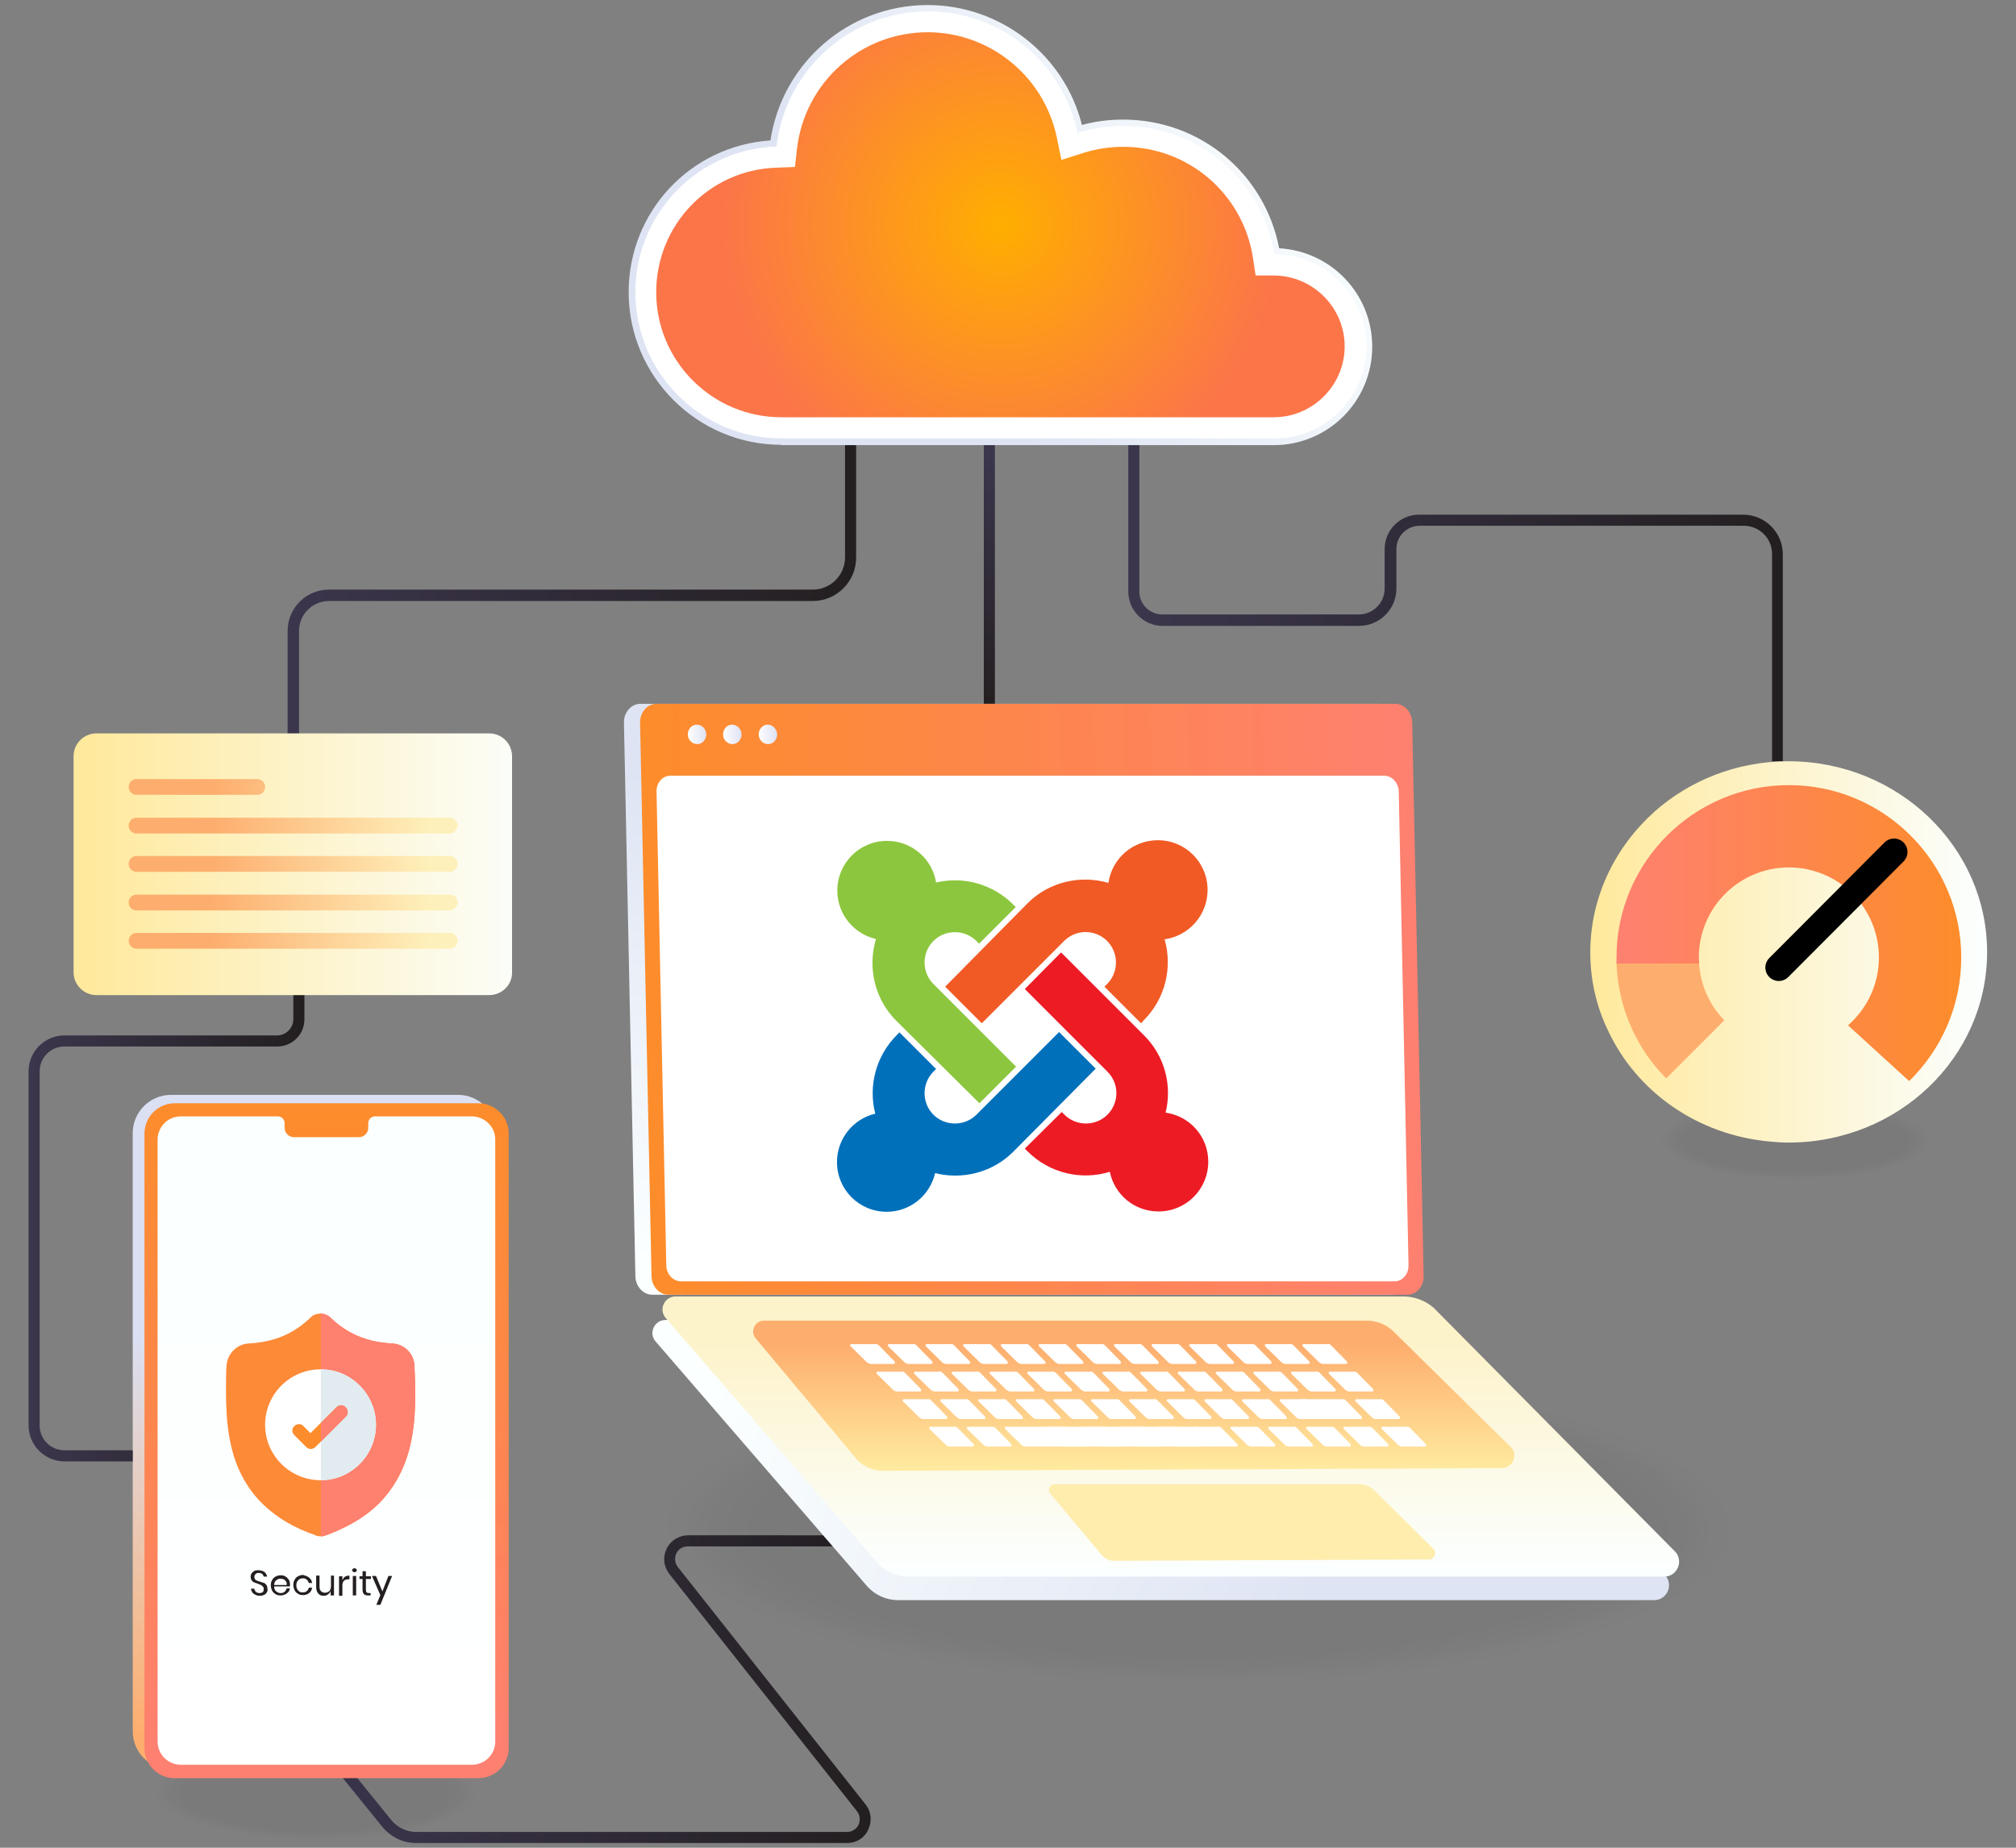 <svg xmlns="http://www.w3.org/2000/svg" xmlns:xlink="http://www.w3.org/1999/xlink" id="Layer_1" x="0px" y="0px" viewBox="0 0 600 550" style="enable-background:new 0 0 600 550;" xml:space="preserve"><rect x="0" y="0" width="600" height="550" fill="#808080" stroke="none"/><style type="text/css">	.st0{fill:url(#SVGID_1_);}	.st1{fill:url(#SVGID_00000076593883494836156040000002389195476802548671_);}	.st2{fill:url(#SVGID_00000000931956333499911200000016498832655414482567_);}	.st3{fill:url(#SVGID_00000047033533018130914670000002450903398277805736_);}	.st4{opacity:5.000000e-02;}	.st5{opacity:0;fill:#030611;}	.st6{opacity:3.703704e-02;fill:#030611;}	.st7{opacity:7.407407e-02;fill:#030611;}	.st8{opacity:0.111;fill:#030611;}	.st9{opacity:0.148;fill:#030611;}	.st10{opacity:0.185;fill:#030611;}	.st11{opacity:0.222;fill:#030611;}	.st12{opacity:0.259;fill:#030611;}	.st13{opacity:0.296;fill:#030611;}	.st14{opacity:0.333;fill:#030611;}	.st15{opacity:0.37;fill:#030611;}	.st16{opacity:0.407;fill:#030611;}	.st17{opacity:0.444;fill:#030611;}	.st18{opacity:0.481;fill:#030611;}	.st19{opacity:0.518;fill:#030611;}	.st20{opacity:0.556;fill:#030611;}	.st21{opacity:0.593;fill:#030611;}	.st22{opacity:0.63;fill:#030611;}	.st23{opacity:0.667;fill:#030611;}	.st24{opacity:0.704;fill:#030611;}	.st25{opacity:0.741;fill:#030611;}	.st26{opacity:0.778;fill:#030611;}	.st27{opacity:0.815;fill:#030611;}	.st28{opacity:0.852;fill:#030611;}	.st29{opacity:0.889;fill:#030611;}	.st30{opacity:0.926;fill:#030611;}	.st31{opacity:0.963;fill:#030611;}	.st32{fill:#030611;}	.st33{fill:url(#SVGID_00000019650205385892566460000015258148502809178043_);}	.st34{fill:#FFFFFF;}	.st35{fill:url(#SVGID_00000090284755542544938740000000860569410983079309_);}	.st36{fill:url(#SVGID_00000027567112453469280660000017664598910323101101_);}	.st37{fill:url(#SVGID_00000036230251543845773110000013282827506679427220_);}	.st38{fill:url(#SVGID_00000087376904933727042170000002423780912660067742_);}	.st39{fill:url(#SVGID_00000101065852345624062350000015496747122328609417_);}	.st40{fill:url(#SVGID_00000080918090238348075720000016312871031636014729_);}	.st41{fill:url(#SVGID_00000008856390427714653990000012418962635041866161_);}	.st42{fill:#FEEDAD;}	.st43{fill:url(#SVGID_00000035532607046026112160000012545065409891186070_);}	.st44{fill:url(#SVGID_00000134933759865863557980000016232333343154302383_);}	.st45{fill:url(#SVGID_00000060012701858217015390000006219050164676103045_);}	.st46{fill:url(#SVGID_00000116924735290527699390000012130187364731247284_);}	.st47{fill:url(#SVGID_00000080190922941290170430000009662860404414669444_);}	.st48{fill:url(#SVGID_00000135685531974463516360000003517811119212202122_);}	.st49{fill:#8CC63E;}	.st50{fill:#F15A25;}	.st51{fill:#ED1B24;}	.st52{fill:#0170BB;}	.st53{fill:url(#SVGID_00000105406101392332962880000014273359185768228014_);}	.st54{fill:url(#SVGID_00000080193718103557915940000017118468910537480081_);}	.st55{fill:#FDAE6E;}	.st56{fill:none;stroke:#000000;stroke-width:8;stroke-linecap:round;stroke-linejoin:round;stroke-miterlimit:10;}	.st57{fill:#FD8A37;}	.st58{fill:#FE806E;}	.st59{fill:#E1EBF0;}	.st60{fill:#FD8C2C;}	.st61{fill:url(#SVGID_00000066498826308670517410000001990260961754576256_);}	.st62{fill:url(#SVGID_00000119092165634712543120000001327431756458580143_);}	.st63{fill:url(#SVGID_00000148633040704991168980000016135903669012233135_);}	.st64{fill:url(#SVGID_00000077319388305771905810000010750173088892366749_);}	.st65{fill:url(#SVGID_00000100354414638727496020000000731012509512935100_);}	.st66{fill:url(#SVGID_00000017518250759379038280000008693373537412380572_);}	.st67{fill:#231F20;}</style><g>	<g>		<linearGradient id="SVGID_1_" gradientUnits="userSpaceOnUse" x1="85.528" y1="175.636" x2="254.638" y2="175.636">			<stop offset="0" style="stop-color:#3C364D"></stop>			<stop offset="1" style="stop-color:#231F20"></stop>		</linearGradient>		<path class="st0" d="M88.9,218.9h-3.3v-31.1c0-6.8,5.5-12.3,12.3-12.3h144c5.3,0,9.6-4.3,9.6-9.6v-33.6h3.3V166   c0,7.1-5.8,12.9-12.9,12.9h-144c-4.9,0-8.9,4-8.9,8.9V218.9z"></path>	</g>	<g>					<linearGradient id="SVGID_00000159461512223373800100000014840610698734405296_" gradientUnits="userSpaceOnUse" x1="335.721" y1="179.483" x2="530.693" y2="179.483">			<stop offset="0" style="stop-color:#3C364D"></stop>			<stop offset="1" style="stop-color:#231F20"></stop>		</linearGradient>		<path style="fill:url(#SVGID_00000159461512223373800100000014840610698734405296_);" d="M530.7,226.6h-3.3v-61.7   c0-4.7-3.8-8.4-8.4-8.4h-96.5c-3.8,0-6.9,3.1-6.9,6.9v11.8c0,6.1-5,11.1-11.1,11.1h-58.5c-5.6,0-10.2-4.6-10.2-10.2v-43.7h3.3   v43.7c0,3.8,3.1,6.8,6.8,6.8h58.5c4.3,0,7.7-3.5,7.7-7.7v-11.8c0-5.6,4.6-10.2,10.2-10.2h96.5c6.5,0,11.8,5.3,11.8,11.8V226.6z"></path>	</g>	<g>					<linearGradient id="SVGID_00000137838271250746579560000014130347303670852531_" gradientUnits="userSpaceOnUse" x1="294.514" y1="134.792" x2="294.514" y2="211.167">			<stop offset="0" style="stop-color:#3C364D"></stop>			<stop offset="1" style="stop-color:#231F20"></stop>		</linearGradient>					<rect x="292.8" y="132.4" style="fill:url(#SVGID_00000137838271250746579560000014130347303670852531_);" width="3.3" height="77.2"></rect>	</g>	<g>					<linearGradient id="SVGID_00000040573545607551460130000014310312389378053788_" gradientUnits="userSpaceOnUse" x1="101.538" y1="502.77" x2="259.213" y2="502.77">			<stop offset="0" style="stop-color:#3C364D"></stop>			<stop offset="1" style="stop-color:#231F20"></stop>		</linearGradient>		<path style="fill:url(#SVGID_00000040573545607551460130000014310312389378053788_);" d="M252.1,548.6H123.9   c-4,0-7.6-1.8-10.1-4.8l-12.3-15.2l2.6-2.1l12.3,15.2c1.9,2.3,4.6,3.6,7.5,3.6h128.2c1.5,0,2.7-0.8,3.4-2.1c0.6-1.3,0.5-2.8-0.4-4   l-55.9-70.7c-1.7-2.2-2-5-0.8-7.5c1.2-2.5,3.7-4,6.4-4H249v3.3h-44.3c-1.5,0-2.8,0.8-3.4,2.1c-0.6,1.3-0.5,2.8,0.4,4l55.9,70.7   c1.7,2.1,2,5,0.8,7.5C257.3,547.1,254.9,548.6,252.1,548.6z"></path>	</g>	<g class="st4">					<ellipse transform="matrix(2.551796e-03 -1 1 2.551796e-03 -439.873 626.428)" class="st5" cx="94.1" cy="533.7" rx="14.2" ry="49"></ellipse>					<ellipse transform="matrix(2.551820e-03 -1 1 2.551820e-03 -439.873 626.428)" class="st6" cx="94.1" cy="533.7" rx="14" ry="48.2"></ellipse>					<ellipse transform="matrix(2.551846e-03 -1 1 2.551846e-03 -439.873 626.428)" class="st7" cx="94.1" cy="533.7" rx="13.7" ry="47.3"></ellipse>					<ellipse transform="matrix(2.551872e-03 -1 1 2.551872e-03 -439.873 626.428)" class="st8" cx="94.1" cy="533.7" rx="13.4" ry="46.4"></ellipse>					<ellipse transform="matrix(2.551899e-03 -1 1 2.551899e-03 -439.873 626.428)" class="st9" cx="94.1" cy="533.7" rx="13.2" ry="45.5"></ellipse>					<ellipse transform="matrix(2.551928e-03 -1 1 2.551928e-03 -439.873 626.428)" class="st10" cx="94.1" cy="533.7" rx="12.9" ry="44.6"></ellipse>					<ellipse transform="matrix(2.551957e-03 -1 1 2.551957e-03 -439.873 626.428)" class="st11" cx="94.1" cy="533.7" rx="12.7" ry="43.7"></ellipse>					<ellipse transform="matrix(2.551988e-03 -1 1 2.551988e-03 -439.873 626.428)" class="st12" cx="94.1" cy="533.7" rx="12.4" ry="42.8"></ellipse>					<ellipse transform="matrix(2.552021e-03 -1 1 2.552021e-03 -439.873 626.428)" class="st13" cx="94.1" cy="533.7" rx="12.1" ry="41.9"></ellipse>					<ellipse transform="matrix(2.552054e-03 -1 1 2.552054e-03 -439.873 626.428)" class="st14" cx="94.1" cy="533.7" rx="11.9" ry="41"></ellipse>					<ellipse transform="matrix(2.552089e-03 -1 1 2.552089e-03 -439.873 626.428)" class="st15" cx="94.1" cy="533.7" rx="11.6" ry="40.2"></ellipse>					<ellipse transform="matrix(2.552126e-03 -1 1 2.552126e-03 -439.873 626.428)" class="st16" cx="94.1" cy="533.7" rx="11.4" ry="39.3"></ellipse>					<ellipse transform="matrix(2.552164e-03 -1 1 2.552164e-03 -439.873 626.428)" class="st17" cx="94.1" cy="533.7" rx="11.1" ry="38.4"></ellipse>					<ellipse transform="matrix(2.552205e-03 -1 1 2.552205e-03 -439.873 626.428)" class="st18" cx="94.1" cy="533.7" rx="10.9" ry="37.5"></ellipse>					<ellipse transform="matrix(2.552247e-03 -1 1 2.552247e-03 -439.873 626.428)" class="st19" cx="94.1" cy="533.7" rx="10.6" ry="36.6"></ellipse>					<ellipse transform="matrix(2.552291e-03 -1 1 2.552291e-03 -439.874 626.428)" class="st20" cx="94.1" cy="533.7" rx="10.3" ry="35.7"></ellipse>					<ellipse transform="matrix(2.552337e-03 -1 1 2.552337e-03 -439.874 626.428)" class="st21" cx="94.1" cy="533.7" rx="10.1" ry="34.8"></ellipse>					<ellipse transform="matrix(2.552386e-03 -1 1 2.552386e-03 -439.874 626.428)" class="st22" cx="94.1" cy="533.7" rx="9.8" ry="33.9"></ellipse>					<ellipse transform="matrix(2.552438e-03 -1 1 2.552438e-03 -439.874 626.428)" class="st23" cx="94.1" cy="533.7" rx="9.6" ry="33"></ellipse>					<ellipse transform="matrix(2.552492e-03 -1 1 2.552492e-03 -439.874 626.428)" class="st24" cx="94.1" cy="533.7" rx="9.3" ry="32.2"></ellipse>					<ellipse transform="matrix(2.552550e-03 -1 1 2.552550e-03 -439.874 626.428)" class="st25" cx="94.1" cy="533.7" rx="9.1" ry="31.3"></ellipse>					<ellipse transform="matrix(2.552611e-03 -1 1 2.552611e-03 -439.874 626.428)" class="st26" cx="94.1" cy="533.7" rx="8.8" ry="30.4"></ellipse>					<ellipse transform="matrix(2.552675e-03 -1 1 2.552675e-03 -439.874 626.428)" class="st27" cx="94.1" cy="533.7" rx="8.5" ry="29.5"></ellipse>					<ellipse transform="matrix(2.552744e-03 -1 1 2.552744e-03 -439.874 626.428)" class="st28" cx="94.1" cy="533.7" rx="8.3" ry="28.6"></ellipse>					<ellipse transform="matrix(2.552817e-03 -1 1 2.552817e-03 -439.874 626.428)" class="st29" cx="94.1" cy="533.7" rx="8" ry="27.7"></ellipse>					<ellipse transform="matrix(2.552895e-03 -1 1 2.552895e-03 -439.874 626.428)" class="st30" cx="94.1" cy="533.7" rx="7.8" ry="26.8"></ellipse>					<ellipse transform="matrix(2.552978e-03 -1 1 2.552978e-03 -439.874 626.428)" class="st31" cx="94.1" cy="533.7" rx="7.5" ry="25.9"></ellipse>					<ellipse transform="matrix(2.553067e-03 -1 1 2.553067e-03 -439.874 626.428)" class="st32" cx="94.1" cy="533.7" rx="7.3" ry="25"></ellipse>	</g>	<g class="st4">					<ellipse transform="matrix(2.557300e-03 -1 1 2.557300e-03 -99.094 810.3)" class="st5" cx="356.6" cy="454.8" rx="47.5" ry="163.8"></ellipse>					<ellipse transform="matrix(2.557328e-03 -1 1 2.557328e-03 -99.094 810.3)" class="st6" cx="356.6" cy="454.8" rx="46.6" ry="160.8"></ellipse>					<ellipse transform="matrix(2.557356e-03 -1 1 2.557356e-03 -99.094 810.3)" class="st7" cx="356.6" cy="454.8" rx="45.7" ry="157.9"></ellipse>					<ellipse transform="matrix(2.557386e-03 -1 1 2.557386e-03 -99.094 810.3)" class="st8" cx="356.6" cy="454.8" rx="44.9" ry="154.9"></ellipse>					<ellipse transform="matrix(2.557416e-03 -1 1 2.557416e-03 -99.094 810.3)" class="st9" cx="356.6" cy="454.8" rx="44" ry="151.9"></ellipse>					<ellipse transform="matrix(2.557448e-03 -1 1 2.557448e-03 -99.094 810.3)" class="st10" cx="356.6" cy="454.8" rx="43.2" ry="149"></ellipse>					<ellipse transform="matrix(2.557482e-03 -1 1 2.557482e-03 -99.095 810.3)" class="st11" cx="356.6" cy="454.8" rx="42.3" ry="146"></ellipse>					<ellipse transform="matrix(2.557517e-03 -1 1 2.557517e-03 -99.095 810.3)" class="st12" cx="356.6" cy="454.8" rx="41.4" ry="143"></ellipse>					<ellipse transform="matrix(2.557553e-03 -1 1 2.557553e-03 -99.095 810.3)" class="st13" cx="356.6" cy="454.8" rx="40.6" ry="140"></ellipse>					<ellipse transform="matrix(2.557590e-03 -1 1 2.557590e-03 -99.095 810.3)" class="st14" cx="356.6" cy="454.8" rx="39.7" ry="137.1"></ellipse>					<ellipse transform="matrix(2.557630e-03 -1 1 2.557630e-03 -99.095 810.3)" class="st15" cx="356.6" cy="454.8" rx="38.9" ry="134.1"></ellipse>					<ellipse transform="matrix(2.557671e-03 -1 1 2.557671e-03 -99.095 810.3)" class="st16" cx="356.6" cy="454.8" rx="38" ry="131.1"></ellipse>					<ellipse transform="matrix(2.557714e-03 -1 1 2.557714e-03 -99.095 810.3)" class="st17" cx="356.6" cy="454.8" rx="37.1" ry="128.2"></ellipse>					<ellipse transform="matrix(2.557759e-03 -1 1 2.557759e-03 -99.095 810.3)" class="st18" cx="356.6" cy="454.8" rx="36.3" ry="125.2"></ellipse>					<ellipse transform="matrix(2.557806e-03 -1 1 2.557806e-03 -99.095 810.3)" class="st19" cx="356.6" cy="454.8" rx="35.4" ry="122.2"></ellipse>					<ellipse transform="matrix(2.557856e-03 -1 1 2.557856e-03 -99.095 810.301)" class="st20" cx="356.6" cy="454.8" rx="34.6" ry="119.3"></ellipse>					<ellipse transform="matrix(2.557908e-03 -1 1 2.557908e-03 -99.095 810.301)" class="st21" cx="356.6" cy="454.8" rx="33.7" ry="116.3"></ellipse>					<ellipse transform="matrix(2.557963e-03 -1 1 2.557963e-03 -99.095 810.301)" class="st22" cx="356.6" cy="454.8" rx="32.8" ry="113.3"></ellipse>					<ellipse transform="matrix(2.558021e-03 -1 1 2.558021e-03 -99.096 810.301)" class="st23" cx="356.6" cy="454.8" rx="32" ry="110.4"></ellipse>					<ellipse transform="matrix(2.558082e-03 -1 1 2.558082e-03 -99.096 810.301)" class="st24" cx="356.6" cy="454.8" rx="31.1" ry="107.4"></ellipse>					<ellipse transform="matrix(2.558147e-03 -1 1 2.558147e-03 -99.096 810.301)" class="st25" cx="356.6" cy="454.8" rx="30.3" ry="104.4"></ellipse>					<ellipse transform="matrix(2.558216e-03 -1 1 2.558216e-03 -99.096 810.301)" class="st26" cx="356.6" cy="454.8" rx="29.4" ry="101.4"></ellipse>					<ellipse transform="matrix(2.558288e-03 -1 1 2.558288e-03 -99.096 810.301)" class="st27" cx="356.6" cy="454.8" rx="28.5" ry="98.5"></ellipse>					<ellipse transform="matrix(2.558365e-03 -1 1 2.558365e-03 -99.096 810.301)" class="st28" cx="356.6" cy="454.8" rx="27.7" ry="95.5"></ellipse>					<ellipse transform="matrix(2.558447e-03 -1 1 2.558447e-03 -99.096 810.301)" class="st29" cx="356.6" cy="454.8" rx="26.8" ry="92.5"></ellipse>					<ellipse transform="matrix(2.558534e-03 -1 1 2.558534e-03 -99.096 810.301)" class="st30" cx="356.6" cy="454.8" rx="25.9" ry="89.6"></ellipse>					<ellipse transform="matrix(2.558628e-03 -1 1 2.558628e-03 -99.096 810.301)" class="st31" cx="356.6" cy="454.8" rx="25.1" ry="86.6"></ellipse>					<ellipse transform="matrix(2.558728e-03 -1 1 2.558728e-03 -99.096 810.301)" class="st32" cx="356.6" cy="454.8" rx="24.2" ry="83.6"></ellipse>	</g>	<g class="st4">					<ellipse transform="matrix(2.174200e-03 -1 1 2.174200e-03 193.567 872.957)" class="st5" cx="534.2" cy="339.5" rx="11.6" ry="41.3"></ellipse>					<ellipse transform="matrix(2.174228e-03 -1 1 2.174228e-03 193.567 872.957)" class="st6" cx="534.2" cy="339.5" rx="11.4" ry="40.6"></ellipse>					<ellipse transform="matrix(2.174258e-03 -1 1 2.174258e-03 193.567 872.957)" class="st7" cx="534.2" cy="339.5" rx="11.2" ry="39.8"></ellipse>					<ellipse transform="matrix(2.174289e-03 -1 1 2.174289e-03 193.567 872.957)" class="st8" cx="534.2" cy="339.5" rx="11" ry="39.1"></ellipse>					<ellipse transform="matrix(2.174321e-03 -1 1 2.174321e-03 193.567 872.957)" class="st9" cx="534.2" cy="339.5" rx="10.8" ry="38.3"></ellipse>					<ellipse transform="matrix(2.174354e-03 -1 1 2.174354e-03 193.566 872.957)" class="st10" cx="534.2" cy="339.5" rx="10.6" ry="37.6"></ellipse>					<ellipse transform="matrix(2.174388e-03 -1 1 2.174388e-03 193.566 872.957)" class="st11" cx="534.2" cy="339.5" rx="10.4" ry="36.8"></ellipse>					<ellipse transform="matrix(2.174424e-03 -1 1 2.174424e-03 193.566 872.957)" class="st12" cx="534.2" cy="339.5" rx="10.1" ry="36.1"></ellipse>					<ellipse transform="matrix(2.174462e-03 -1 1 2.174462e-03 193.566 872.957)" class="st13" cx="534.2" cy="339.5" rx="9.9" ry="35.3"></ellipse>					<ellipse transform="matrix(2.174501e-03 -1 1 2.174501e-03 193.566 872.957)" class="st14" cx="534.2" cy="339.5" rx="9.7" ry="34.6"></ellipse>					<ellipse transform="matrix(2.174542e-03 -1 1 2.174542e-03 193.566 872.957)" class="st15" cx="534.2" cy="339.5" rx="9.5" ry="33.8"></ellipse>					<ellipse transform="matrix(2.174585e-03 -1 1 2.174585e-03 193.566 872.957)" class="st16" cx="534.2" cy="339.5" rx="9.3" ry="33.1"></ellipse>					<ellipse transform="matrix(2.174630e-03 -1 1 2.174630e-03 193.566 872.957)" class="st17" cx="534.2" cy="339.5" rx="9.1" ry="32.3"></ellipse>					<ellipse transform="matrix(2.174677e-03 -1 1 2.174677e-03 193.566 872.957)" class="st18" cx="534.2" cy="339.5" rx="8.9" ry="31.6"></ellipse>					<ellipse transform="matrix(2.174726e-03 -1 1 2.174726e-03 193.566 872.957)" class="st19" cx="534.2" cy="339.5" rx="8.7" ry="30.8"></ellipse>					<ellipse transform="matrix(2.174778e-03 -1 1 2.174778e-03 193.566 872.957)" class="st20" cx="534.2" cy="339.5" rx="8.5" ry="30.1"></ellipse>					<ellipse transform="matrix(2.174832e-03 -1 1 2.174832e-03 193.566 872.957)" class="st21" cx="534.2" cy="339.5" rx="8.2" ry="29.3"></ellipse>					<ellipse transform="matrix(2.174889e-03 -1 1 2.174889e-03 193.566 872.957)" class="st22" cx="534.2" cy="339.5" rx="8" ry="28.6"></ellipse>					<ellipse transform="matrix(2.174949e-03 -1 1 2.174949e-03 193.566 872.957)" class="st23" cx="534.2" cy="339.5" rx="7.8" ry="27.8"></ellipse>					<ellipse transform="matrix(2.175013e-03 -1 1 2.175013e-03 193.566 872.957)" class="st24" cx="534.2" cy="339.5" rx="7.6" ry="27.1"></ellipse>					<ellipse transform="matrix(2.175080e-03 -1 1 2.175080e-03 193.566 872.957)" class="st25" cx="534.2" cy="339.5" rx="7.4" ry="26.3"></ellipse>					<ellipse transform="matrix(2.175151e-03 -1 1 2.175151e-03 193.566 872.957)" class="st26" cx="534.2" cy="339.5" rx="7.2" ry="25.6"></ellipse>					<ellipse transform="matrix(2.175227e-03 -1 1 2.175227e-03 193.566 872.957)" class="st27" cx="534.2" cy="339.5" rx="7" ry="24.8"></ellipse>					<ellipse transform="matrix(2.175307e-03 -1 1 2.175307e-03 193.566 872.957)" class="st28" cx="534.2" cy="339.5" rx="6.8" ry="24.1"></ellipse>					<ellipse transform="matrix(2.175392e-03 -1 1 2.175392e-03 193.566 872.957)" class="st29" cx="534.2" cy="339.5" rx="6.6" ry="23.3"></ellipse>					<ellipse transform="matrix(2.175483e-03 -1 1 2.175483e-03 193.566 872.957)" class="st30" cx="534.2" cy="339.5" rx="6.4" ry="22.6"></ellipse>					<ellipse transform="matrix(2.175580e-03 -1 1 2.175580e-03 193.566 872.957)" class="st31" cx="534.2" cy="339.5" rx="6.1" ry="21.8"></ellipse>					<ellipse transform="matrix(2.175684e-03 -1 1 2.175684e-03 193.565 872.957)" class="st32" cx="534.2" cy="339.5" rx="5.9" ry="21.1"></ellipse>	</g>	<g>					<linearGradient id="SVGID_00000142898394994582323940000012431853963353096360_" gradientUnits="userSpaceOnUse" x1="225.975" y1="383.031" x2="398.14" y2="460.192">			<stop offset="0" style="stop-color:#FBFFFF"></stop>			<stop offset="1" style="stop-color:#DEE4F3"></stop>		</linearGradient>		<path style="fill:url(#SVGID_00000142898394994582323940000012431853963353096360_);" d="M423.7,396.3l71.5,72.2   c3.1,2.7,1.2,7.8-2.9,7.8h-225c-3.5,0-6.8-1.5-9.1-4l-63-72.9c-2.3-2.5-0.5-6.5,2.9-6.5h216.6   C417.9,392.9,421.2,394.1,423.7,396.3z"></path>					<rect x="233.9" y="197" transform="matrix(-1.836970e-16 1 -1 -1.836970e-16 610.84 -4.009)" class="st34" width="147" height="212.8"></rect>					<linearGradient id="SVGID_00000172434433606516332890000008645071217019931031_" gradientUnits="userSpaceOnUse" x1="348.397" y1="468.055" x2="348.397" y2="399.551">			<stop offset="0" style="stop-color:#FBFFFF"></stop>			<stop offset="1" style="stop-color:#FDF3CA"></stop>		</linearGradient>		<path style="fill:url(#SVGID_00000172434433606516332890000008645071217019931031_);" d="M426.7,389.3l71.5,72.2   c3.1,2.7,1.2,7.8-2.9,7.8h-225c-3.5,0-6.8-1.5-9.1-4l-63-72.9c-2.3-2.5-0.5-6.5,2.9-6.5h216.6   C420.9,385.9,424.2,387.1,426.7,389.3z"></path>		<g>			<g>									<linearGradient id="SVGID_00000182507779241297146480000013642156651969461682_" gradientUnits="userSpaceOnUse" x1="270.305" y1="399.918" x2="311.505" y2="268.077">					<stop offset="0" style="stop-color:#FBFFFF"></stop>					<stop offset="1" style="stop-color:#DEE4F3"></stop>				</linearGradient>				<path style="fill:url(#SVGID_00000182507779241297146480000013642156651969461682_);" d="M414,385.4H194.2     c-2.8,0-5.1-2.5-5.1-5.7l-3.4-164.5c-0.1-3.1,2.1-5.7,4.9-5.7h219.8c2.8,0,5.1,2.5,5.1,5.7l3.4,164.5     C419,382.9,416.8,385.4,414,385.4z"></path>									<linearGradient id="SVGID_00000012456642067306313240000014481244979486681773_" gradientUnits="userSpaceOnUse" x1="191.275" y1="289.426" x2="421.104" y2="289.426" gradientTransform="matrix(1 0 2.320000e-02 1.136 -5.759 -31.361)">					<stop offset="0" style="stop-color:#FD8C2B"></stop>					<stop offset="1" style="stop-color:#FE8070"></stop>				</linearGradient>				<path style="fill:url(#SVGID_00000012456642067306313240000014481244979486681773_);" d="M418.8,385.4H199     c-2.8,0-5.1-2.5-5.1-5.7l-3.4-164.5c-0.1-3.1,2.1-5.7,4.9-5.7h219.8c2.8,0,5.1,2.5,5.1,5.7l3.4,164.5     C423.8,382.9,421.6,385.4,418.8,385.4z"></path>				<path class="st34" d="M415.1,381.4H202.6c-2.3,0-4.3-2.2-4.3-4.8l-2.9-140.9c-0.1-2.7,1.8-4.8,4.1-4.8H412     c2.3,0,4.3,2.2,4.3,4.8l2.9,140.9C419.3,379.2,417.4,381.4,415.1,381.4z"></path>				<path class="st34" d="M310.2,316.7H207.6c-2.7,0-5-2.5-5.1-5.6l-1.4-67.4c-0.1-3.1,2.1-5.6,4.8-5.6h102.6c2.7,0,5,2.5,5.1,5.6     l1.4,67.4C315.1,314.2,312.9,316.7,310.2,316.7z"></path>				<path class="st34" d="M411.4,378.8h-85.2c-2.6,0-4.7-2.4-4.8-5.3l-2.7-130.1c-0.1-2.9,2-5.3,4.6-5.3h85.2c2.6,0,4.7,2.4,4.8,5.3     l2.7,130.1C416.1,376.4,414,378.8,411.4,378.8z"></path>				<path class="st34" d="M311.4,378.8H208.8c-2.7,0-5-2.5-5.1-5.6l-0.9-43.1c-0.1-3.1,2.1-5.6,4.8-5.6h102.6c2.7,0,5,2.5,5.1,5.6     l0.9,43.1C316.3,376.3,314.2,378.8,311.4,378.8z"></path>			</g>							<linearGradient id="SVGID_00000158711177057180812840000001250370470810316725_" gradientUnits="userSpaceOnUse" x1="205.322" y1="219.956" x2="210.892" y2="219.956" gradientTransform="matrix(1 0 2.320000e-02 1.136 -5.759 -31.361)">				<stop offset="0" style="stop-color:#FFFFFF"></stop>				<stop offset="1" style="stop-color:#DFE2F3"></stop>			</linearGradient>			<path style="fill:url(#SVGID_00000158711177057180812840000001250370470810316725_);" d="M210.2,218.6c0,1.6-1.2,2.9-2.7,2.9    c-1.5,0-2.8-1.3-2.8-2.9c0-1.6,1.2-2.9,2.7-2.9C208.9,215.7,210.2,217,210.2,218.6z"></path>							<linearGradient id="SVGID_00000038397863263869766700000007587376896875285407_" gradientUnits="userSpaceOnUse" x1="215.83" y1="219.956" x2="221.401" y2="219.956" gradientTransform="matrix(1 0 2.320000e-02 1.136 -5.759 -31.361)">				<stop offset="0" style="stop-color:#FFFFFF"></stop>				<stop offset="1" style="stop-color:#DFE2F3"></stop>			</linearGradient>			<path style="fill:url(#SVGID_00000038397863263869766700000007587376896875285407_);" d="M220.7,218.6c0,1.6-1.2,2.9-2.7,2.9    s-2.8-1.3-2.8-2.9c0-1.6,1.2-2.9,2.7-2.9C219.4,215.7,220.7,217,220.7,218.6z"></path>							<linearGradient id="SVGID_00000124844376266434657240000017620609603839107507_" gradientUnits="userSpaceOnUse" x1="226.338" y1="219.956" x2="231.909" y2="219.956" gradientTransform="matrix(1 0 2.320000e-02 1.136 -5.759 -31.361)">				<stop offset="0" style="stop-color:#FFFFFF"></stop>				<stop offset="1" style="stop-color:#DFE2F3"></stop>			</linearGradient>			<path style="fill:url(#SVGID_00000124844376266434657240000017620609603839107507_);" d="M231.3,218.6c0,1.6-1.2,2.9-2.7,2.9    s-2.8-1.3-2.8-2.9c0-1.6,1.2-2.9,2.7-2.9S231.2,217,231.3,218.6z"></path>		</g>					<linearGradient id="SVGID_00000019650387373229726150000003010930402728556735_" gradientUnits="userSpaceOnUse" x1="337.387" y1="437.161" x2="337.387" y2="400.401">			<stop offset="4.334883e-07" style="stop-color:#FFEA9F"></stop>			<stop offset="1" style="stop-color:#FDAE6E"></stop>		</linearGradient>		<path style="fill:url(#SVGID_00000019650387373229726150000003010930402728556735_);" d="M414.3,395.9l35.1,34.6   c2.6,2.2,1,6.5-2.4,6.5l-184.3,0.8c-2.9,0-5.6-1.2-7.6-3.3l-30.1-36c-1.9-2.1-0.4-5.4,2.4-5.4h179.3   C409.5,393.1,412.2,394.1,414.3,395.9z"></path>		<path class="st42" d="M408.7,443.3l17.8,17.6c1.3,1.1,0.5,3.3-1.2,3.3l-93.6,0.4c-1.5,0-2.8-0.6-3.8-1.7l-15.3-18.3   c-1-1.1-0.2-2.8,1.2-2.8h91.1C406.2,441.9,407.6,442.4,408.7,443.3z"></path>		<g>			<g>				<path class="st34" d="M261.5,400.4l4.6,4.7c0.4,0.3,0.3,0.9-0.1,0.9h-6.8c-0.4,0-0.8-0.2-1.1-0.4l-4.9-4.8     c-0.3-0.3-0.2-0.7,0.2-0.7h7.1C260.8,400,261.1,400.1,261.5,400.4z"></path>				<path class="st34" d="M272.7,400.4l4.6,4.7c0.4,0.3,0.3,0.9-0.1,0.9h-6.8c-0.4,0-0.8-0.2-1.1-0.4l-4.9-4.8     c-0.3-0.3-0.2-0.7,0.2-0.7h7.1C272,400,272.4,400.1,272.7,400.4z"></path>				<path class="st34" d="M283.9,400.4l4.6,4.7c0.4,0.3,0.3,0.9-0.1,0.9h-6.8c-0.4,0-0.8-0.2-1.1-0.4l-4.9-4.8     c-0.3-0.3-0.2-0.7,0.2-0.7h7.1C283.2,400,283.6,400.1,283.9,400.4z"></path>				<path class="st34" d="M295.1,400.4l4.6,4.7c0.4,0.3,0.3,0.9-0.1,0.9h-6.8c-0.4,0-0.8-0.2-1.1-0.4l-4.9-4.8     c-0.3-0.3-0.2-0.7,0.2-0.7h7.1C294.4,400,294.8,400.1,295.1,400.4z"></path>				<path class="st34" d="M306.3,400.4l4.6,4.7c0.4,0.3,0.3,0.9-0.1,0.9H304c-0.4,0-0.8-0.2-1.1-0.4l-4.9-4.8     c-0.3-0.3-0.2-0.7,0.2-0.7h7.1C305.6,400,306,400.1,306.3,400.4z"></path>				<path class="st34" d="M317.6,400.4l4.6,4.7c0.4,0.3,0.3,0.9-0.1,0.9h-6.8c-0.4,0-0.8-0.2-1.1-0.4l-4.9-4.8     c-0.3-0.3-0.2-0.7,0.2-0.7h7.1C316.9,400,317.2,400.1,317.6,400.4z"></path>				<path class="st34" d="M328.8,400.4l4.6,4.7c0.4,0.3,0.3,0.9-0.1,0.9h-6.8c-0.4,0-0.8-0.2-1.1-0.4l-4.9-4.8     c-0.3-0.3-0.2-0.7,0.2-0.7h7.1C328.1,400,328.4,400.1,328.8,400.4z"></path>				<path class="st34" d="M340,400.4l4.6,4.7c0.4,0.3,0.3,0.9-0.1,0.9h-6.8c-0.4,0-0.8-0.2-1.1-0.4l-4.9-4.8     c-0.3-0.3-0.2-0.7,0.2-0.7h7.1C339.3,400,339.7,400.1,340,400.4z"></path>				<path class="st34" d="M351.2,400.4l4.6,4.7c0.4,0.3,0.3,0.9-0.1,0.9h-6.8c-0.4,0-0.8-0.2-1.1-0.4l-4.9-4.8     c-0.3-0.3-0.2-0.7,0.2-0.7h7.1C350.5,400,350.9,400.1,351.2,400.4z"></path>				<path class="st34" d="M362.4,400.4l4.6,4.7c0.4,0.3,0.3,0.9-0.1,0.9h-6.8c-0.4,0-0.8-0.2-1.1-0.4l-4.9-4.8     c-0.3-0.3-0.2-0.7,0.2-0.7h7.1C361.7,400,362.1,400.1,362.4,400.4z"></path>				<path class="st34" d="M373.6,400.4l4.6,4.7c0.4,0.3,0.3,0.9-0.1,0.9h-6.8c-0.4,0-0.8-0.2-1.1-0.4l-4.9-4.8     c-0.3-0.3-0.2-0.7,0.2-0.7h7.1C372.9,400,373.3,400.1,373.6,400.4z"></path>				<path class="st34" d="M384.9,400.4l4.6,4.7c0.4,0.3,0.3,0.9-0.1,0.9h-6.8c-0.4,0-0.8-0.2-1.1-0.4l-4.9-4.8     c-0.3-0.3-0.2-0.7,0.2-0.7h7.1C384.2,400,384.5,400.1,384.9,400.4z"></path>				<path class="st34" d="M396.1,400.4l4.6,4.7c0.4,0.3,0.3,0.9-0.1,0.9h-6.8c-0.4,0-0.8-0.2-1.1-0.4l-4.9-4.8     c-0.3-0.3-0.2-0.7,0.2-0.7h7.1C395.4,400,395.8,400.1,396.1,400.4z"></path>			</g>			<g>				<path class="st34" d="M269.3,408.6l4.6,4.7c0.4,0.3,0.3,0.9-0.1,0.9h-6.8c-0.4,0-0.8-0.2-1.1-0.4l-4.9-4.8     c-0.3-0.3-0.2-0.7,0.2-0.7h7.1C268.6,408.2,269,408.3,269.3,408.6z"></path>				<path class="st34" d="M280.5,408.6l4.6,4.7c0.4,0.3,0.3,0.9-0.1,0.9h-6.8c-0.4,0-0.8-0.2-1.1-0.4l-4.9-4.8     c-0.3-0.3-0.2-0.7,0.2-0.7h7.1C279.8,408.2,280.2,408.3,280.5,408.6z"></path>				<path class="st34" d="M291.7,408.6l4.6,4.7c0.4,0.3,0.3,0.9-0.1,0.9h-6.8c-0.4,0-0.8-0.2-1.1-0.4l-4.9-4.8     c-0.3-0.3-0.2-0.7,0.2-0.7h7.1C291,408.2,291.4,408.3,291.7,408.6z"></path>				<path class="st34" d="M303,408.6l4.6,4.7c0.4,0.3,0.3,0.9-0.1,0.9h-6.8c-0.4,0-0.8-0.2-1.1-0.4l-4.9-4.8     c-0.3-0.3-0.2-0.7,0.2-0.7h7.1C302.3,408.2,302.6,408.3,303,408.6z"></path>				<path class="st34" d="M314.2,408.6l4.6,4.7c0.4,0.3,0.3,0.9-0.1,0.9h-6.8c-0.4,0-0.8-0.2-1.1-0.4l-4.9-4.8     c-0.3-0.3-0.2-0.7,0.2-0.7h7.1C313.5,408.2,313.9,408.3,314.2,408.6z"></path>				<path class="st34" d="M325.4,408.6l4.6,4.7c0.4,0.3,0.3,0.9-0.1,0.9H323c-0.4,0-0.8-0.2-1.1-0.4l-4.9-4.8     c-0.3-0.3-0.2-0.7,0.2-0.7h7.1C324.7,408.2,325.1,408.3,325.4,408.6z"></path>				<path class="st34" d="M336.6,408.6l4.6,4.7c0.4,0.3,0.3,0.9-0.1,0.9h-6.8c-0.4,0-0.8-0.2-1.1-0.4l-4.9-4.8     c-0.3-0.3-0.2-0.7,0.2-0.7h7.1C335.9,408.2,336.3,408.3,336.6,408.6z"></path>				<path class="st34" d="M347.8,408.6l4.6,4.7c0.4,0.3,0.3,0.9-0.1,0.9h-6.8c-0.4,0-0.8-0.2-1.1-0.4l-4.9-4.8     c-0.3-0.3-0.2-0.7,0.2-0.7h7.1C347.1,408.2,347.5,408.3,347.8,408.6z"></path>				<path class="st34" d="M359,408.6l4.6,4.7c0.4,0.3,0.3,0.9-0.1,0.9h-6.8c-0.4,0-0.8-0.2-1.1-0.4l-4.9-4.8     c-0.3-0.3-0.2-0.7,0.2-0.7h7.1C358.3,408.2,358.7,408.3,359,408.6z"></path>				<path class="st34" d="M370.3,408.6l4.6,4.7c0.4,0.3,0.3,0.9-0.1,0.9h-6.8c-0.4,0-0.8-0.2-1.1-0.4l-4.9-4.8     c-0.3-0.3-0.2-0.7,0.2-0.7h7.1C369.6,408.2,369.9,408.3,370.3,408.6z"></path>				<path class="st34" d="M381.5,408.6l4.6,4.7c0.4,0.3,0.3,0.9-0.1,0.9h-6.8c-0.4,0-0.8-0.2-1.1-0.4l-4.9-4.8     c-0.3-0.3-0.2-0.7,0.2-0.7h7.1C380.8,408.2,381.2,408.3,381.5,408.6z"></path>				<path class="st34" d="M392.7,408.6l4.6,4.7c0.4,0.3,0.3,0.9-0.1,0.9h-6.8c-0.4,0-0.8-0.2-1.1-0.4l-4.9-4.8     c-0.3-0.3-0.2-0.7,0.2-0.7h7.1C392,408.2,392.4,408.3,392.7,408.6z"></path>				<path class="st34" d="M403.9,408.6l4.6,4.7c0.4,0.3,0.3,0.9-0.1,0.9h-6.8c-0.4,0-0.8-0.2-1.1-0.4l-4.9-4.8     c-0.3-0.3-0.2-0.7,0.2-0.7h7.1C403.2,408.2,403.6,408.3,403.9,408.6z"></path>			</g>			<g>				<path class="st34" d="M277.1,416.8l4.6,4.7c0.4,0.3,0.3,0.9-0.1,0.9h-6.8c-0.4,0-0.8-0.2-1.1-0.4l-4.9-4.8     c-0.3-0.3-0.2-0.7,0.2-0.7h7.1C276.4,416.4,276.8,416.5,277.1,416.8z"></path>				<path class="st34" d="M288.4,416.8l4.6,4.7c0.4,0.3,0.3,0.9-0.1,0.9H286c-0.4,0-0.8-0.2-1.1-0.4l-4.9-4.8     c-0.3-0.3-0.2-0.7,0.2-0.7h7.1C287.7,416.4,288,416.5,288.4,416.8z"></path>				<path class="st34" d="M299.6,416.8l4.6,4.7c0.4,0.3,0.3,0.9-0.1,0.9h-6.8c-0.4,0-0.8-0.2-1.1-0.4l-4.9-4.8     c-0.3-0.3-0.2-0.7,0.2-0.7h7.1C298.9,416.4,299.3,416.5,299.6,416.8z"></path>				<path class="st34" d="M310.8,416.8l4.6,4.7c0.4,0.3,0.3,0.9-0.1,0.9h-6.8c-0.4,0-0.8-0.2-1.1-0.4l-4.9-4.8     c-0.3-0.3-0.2-0.7,0.2-0.7h7.1C310.1,416.4,310.5,416.5,310.8,416.8z"></path>				<path class="st34" d="M322,416.8l4.6,4.7c0.4,0.3,0.3,0.9-0.1,0.9h-6.8c-0.4,0-0.8-0.2-1.1-0.4l-4.9-4.8     c-0.3-0.3-0.2-0.7,0.2-0.7h7.1C321.3,416.4,321.7,416.5,322,416.8z"></path>				<path class="st34" d="M333.2,416.8l4.6,4.7c0.4,0.3,0.3,0.9-0.1,0.9h-6.8c-0.4,0-0.8-0.2-1.1-0.4l-4.9-4.8     c-0.3-0.3-0.2-0.7,0.2-0.7h7.1C332.5,416.4,332.9,416.5,333.2,416.8z"></path>				<path class="st34" d="M344.5,416.8l4.6,4.7c0.4,0.3,0.3,0.9-0.1,0.9h-6.8c-0.4,0-0.8-0.2-1.1-0.4l-4.9-4.8     c-0.3-0.3-0.2-0.7,0.2-0.7h7.1C343.8,416.4,344.1,416.5,344.5,416.8z"></path>				<path class="st34" d="M355.7,416.8l4.6,4.7c0.4,0.3,0.3,0.9-0.1,0.9h-6.8c-0.4,0-0.8-0.2-1.1-0.4l-4.9-4.8     c-0.3-0.3-0.2-0.7,0.2-0.7h7.1C355,416.4,355.3,416.5,355.7,416.8z"></path>				<path class="st34" d="M366.9,416.8l4.6,4.7c0.4,0.3,0.3,0.9-0.1,0.9h-6.8c-0.4,0-0.8-0.2-1.1-0.4l-4.9-4.8     c-0.3-0.3-0.2-0.7,0.2-0.7h7.1C366.2,416.4,366.6,416.5,366.9,416.8z"></path>				<path class="st34" d="M378.1,416.8l4.6,4.7c0.4,0.3,0.3,0.9-0.1,0.9h-6.8c-0.4,0-0.8-0.2-1.1-0.4l-4.9-4.8     c-0.3-0.3-0.2-0.7,0.2-0.7h7.1C377.4,416.4,377.8,416.5,378.1,416.8z"></path>				<path class="st34" d="M389.3,416.8l4.6,4.7c0.4,0.3,0.3,0.9-0.1,0.9H387c-0.4,0-0.8-0.2-1.1-0.4l-4.9-4.8     c-0.3-0.3-0.2-0.7,0.2-0.7h7.1C388.6,416.4,389,416.5,389.3,416.8z"></path>				<path class="st34" d="M400.5,416.8l4.6,4.7c0.4,0.3,0.3,0.9-0.1,0.9h-12.2c-0.4,0-0.8-0.2-1.1-0.4l-4.9-4.8     c-0.3-0.3-0.2-0.7,0.2-0.7h12.5C399.8,416.4,400.2,416.5,400.5,416.8z"></path>				<path class="st34" d="M411.8,416.8l4.6,4.7c0.4,0.3,0.3,0.9-0.1,0.9h-6.8c-0.4,0-0.8-0.2-1.1-0.4l-4.9-4.8     c-0.3-0.3-0.2-0.7,0.2-0.7h7.1C411.1,416.4,411.4,416.5,411.8,416.8z"></path>			</g>			<g>				<path class="st34" d="M285,425l4.6,4.7c0.4,0.3,0.3,0.9-0.1,0.9h-6.8c-0.4,0-0.8-0.2-1.1-0.4l-4.9-4.8c-0.3-0.3-0.2-0.7,0.2-0.7     h7.1C284.3,424.6,284.7,424.8,285,425z"></path>				<path class="st34" d="M296.2,425l4.6,4.7c0.4,0.3,0.3,0.9-0.1,0.9h-6.8c-0.4,0-0.8-0.2-1.1-0.4l-4.9-4.8     c-0.3-0.3-0.2-0.7,0.2-0.7h7.1C295.5,424.6,295.9,424.8,296.2,425z"></path>				<path class="st34" d="M357.1,425l4.6,4.7c0.4,0.3,0.3,0.9-0.1,0.9h-56.4c-0.4,0-0.8-0.2-1.1-0.4l-4.9-4.8     c-0.3-0.3-0.2-0.7,0.2-0.7H356C356.4,424.6,356.7,424.8,357.1,425z"></path>				<path class="st34" d="M318.6,425l4.6,4.7c0.4,0.3,0.3,0.9-0.1,0.9h-6.8c-0.4,0-0.8-0.2-1.1-0.4l-4.9-4.8     c-0.3-0.3-0.2-0.7,0.2-0.7h7.1C317.9,424.6,318.3,424.8,318.6,425z"></path>				<path class="st34" d="M329.9,425l4.6,4.7c0.4,0.3,0.3,0.9-0.1,0.9h-6.8c-0.4,0-0.8-0.2-1.1-0.4l-4.9-4.8     c-0.3-0.3-0.2-0.7,0.2-0.7h7.1C329.2,424.6,329.5,424.8,329.9,425z"></path>				<path class="st34" d="M341.1,425l4.6,4.7c0.4,0.3,0.3,0.9-0.1,0.9h-6.8c-0.4,0-0.8-0.2-1.1-0.4l-4.9-4.8     c-0.3-0.3-0.2-0.7,0.2-0.7h7.1C340.4,424.6,340.8,424.8,341.1,425z"></path>				<path class="st34" d="M352.3,425l4.6,4.7c0.4,0.3,0.3,0.9-0.1,0.9h-6.8c-0.4,0-0.8-0.2-1.1-0.4l-4.9-4.8     c-0.3-0.3-0.2-0.7,0.2-0.7h7.1C351.6,424.6,352,424.8,352.3,425z"></path>				<path class="st34" d="M363.5,425l4.6,4.7c0.4,0.3,0.3,0.9-0.1,0.9h-6.8c-0.4,0-0.8-0.2-1.1-0.4l-4.9-4.8     c-0.3-0.3-0.2-0.7,0.2-0.7h7.1C362.8,424.6,363.2,424.8,363.5,425z"></path>				<path class="st34" d="M374.7,425l4.6,4.7c0.4,0.3,0.3,0.9-0.1,0.9h-6.8c-0.4,0-0.8-0.2-1.1-0.4l-4.9-4.8     c-0.3-0.3-0.2-0.7,0.2-0.7h7.1C374,424.6,374.4,424.8,374.7,425z"></path>				<path class="st34" d="M385.9,425l4.6,4.7c0.4,0.3,0.3,0.9-0.1,0.9h-6.8c-0.4,0-0.8-0.2-1.1-0.4l-4.9-4.8     c-0.3-0.3-0.2-0.7,0.2-0.7h7.1C385.2,424.6,385.6,424.8,385.9,425z"></path>				<path class="st34" d="M397.2,425l4.6,4.7c0.4,0.3,0.3,0.9-0.1,0.9h-6.8c-0.4,0-0.8-0.2-1.1-0.4l-4.9-4.8     c-0.3-0.3-0.2-0.7,0.2-0.7h7.1C396.5,424.6,396.8,424.8,397.2,425z"></path>				<path class="st34" d="M408.4,425l4.6,4.7c0.4,0.3,0.3,0.9-0.1,0.9H406c-0.4,0-0.8-0.2-1.1-0.4l-4.9-4.8     c-0.3-0.3-0.2-0.7,0.2-0.7h7.1C407.7,424.6,408.1,424.8,408.4,425z"></path>				<path class="st34" d="M419.6,425l4.6,4.7c0.4,0.3,0.3,0.9-0.1,0.9h-6.8c-0.4,0-0.8-0.2-1.1-0.4l-4.9-4.8     c-0.3-0.3-0.2-0.7,0.2-0.7h7.1C418.9,424.6,419.3,424.8,419.6,425z"></path>			</g>		</g>	</g>	<g>					<linearGradient id="SVGID_00000016038731390471945180000015828901326054518155_" gradientUnits="userSpaceOnUse" x1="87.926" y1="519.212" x2="95.123" y2="402.253">			<stop offset="0" style="stop-color:#FDAE6E"></stop>			<stop offset="1" style="stop-color:#DBE0F2"></stop>		</linearGradient>		<path style="fill:url(#SVGID_00000016038731390471945180000015828901326054518155_);" d="M39.5,515.3l0-178   c0-6.3,5.1-11.4,11.4-11.4h85.4c6.3,0,11.4,5.1,11.4,11.4l0,178c0,6.3-5.1,11.4-11.4,11.4H50.9C44.6,526.7,39.5,521.6,39.5,515.3z   "></path>					<linearGradient id="SVGID_00000143589751638664268010000016045474198303709607_" gradientUnits="userSpaceOnUse" x1="130.584" y1="290.272" x2="130.584" y2="461.551" gradientTransform="matrix(1.107 0 0 1.107 -47.313 7.226)">			<stop offset="0" style="stop-color:#FD8C2B"></stop>			<stop offset="1" style="stop-color:#FE8070"></stop>		</linearGradient>		<path style="fill:url(#SVGID_00000143589751638664268010000016045474198303709607_);" d="M43,520.3l0-182.9c0-4.9,4-9,9-9h90.4   c4.9,0,9,4,9,9l0,182.9c0,4.9-4,9-9,9H52C47,529.3,43,525.3,43,520.3z"></path>					<linearGradient id="SVGID_00000137092261264817138100000011764989293429973935_" gradientUnits="userSpaceOnUse" x1="97.203" y1="332.373" x2="97.203" y2="514.471">			<stop offset="0" style="stop-color:#FBFFFF"></stop>			<stop offset="1" style="stop-color:#FFFFFF"></stop>		</linearGradient>		<path style="fill:url(#SVGID_00000137092261264817138100000011764989293429973935_);" d="M147.4,339.2l0,179.2   c0,3.8-3.1,6.9-6.9,6.9H53.8c-3.8,0-6.9-3.1-6.9-6.9V339.2c0-3.8,3.1-6.9,6.9-6.9h28.9c1.1,0,2,0.9,2,2v1.4c0,1.5,1.2,2.8,2.8,2.8   h19.3c1.5,0,2.8-1.2,2.8-2.8v-1.4c0-1.1,0.9-2,2-2h28.9C144.3,332.4,147.4,335.4,147.4,339.2z"></path>	</g>	<g>					<linearGradient id="SVGID_00000076573026977069952130000013694477769603934342_" gradientUnits="userSpaceOnUse" x1="381.433" y1="24.877" x2="281.963" y2="98.559">			<stop offset="0" style="stop-color:#FBFFFF"></stop>			<stop offset="1" style="stop-color:#DEE4F3"></stop>		</linearGradient>		<path style="fill:url(#SVGID_00000076573026977069952130000013694477769603934342_);" d="M232.5,132.4c-25,0-45.4-20.4-45.4-45.4   c0-24,18.4-43.6,42.2-45.2c3.5-23.1,23.3-40.3,46.8-40.3c21.7,0,40.7,14.9,45.9,35.7c4-1.1,8.1-1.6,12.3-1.6   c22.8,0,42.1,16,46.4,38.3c15.5,0.9,27.7,13.6,27.7,29.3c0,16.2-13.1,29.3-29.3,29.3H232.5z"></path>		<path class="st34" d="M379.3,75.7L379.3,75.7C375.7,54,357,37.5,334.4,37.5c-4.8,0-9.4,0.7-13.7,2.1   c-4.3-20.7-22.6-36.2-44.5-36.2c-23.3,0-42.5,17.6-45.1,40.2c-23.3,0.8-42,19.9-42,43.4v0c0,24,19.5,43.5,43.5,43.5h93h48.4h5.3   c15.1,0,27.4-12.2,27.4-27.4C406.6,88,394.4,75.7,379.3,75.7z"></path>					<radialGradient id="SVGID_00000170957150687538674000000015398733961345094041_" cx="297.844" cy="66.891" r="83.046" gradientUnits="userSpaceOnUse">			<stop offset="1.684049e-06" style="stop-color:#FFAE00"></stop>			<stop offset="1" style="stop-color:#FB7549"></stop>		</radialGradient>		<path style="fill:url(#SVGID_00000170957150687538674000000015398733961345094041_);" d="M232.5,124.2   c-20.5,0-37.2-16.7-37.2-37.2c0-20.1,15.8-36.5,35.9-37.1l5.4-0.2l0.6-5.4c2.3-19.8,19-34.7,38.9-34.7c18.5,0,34.6,13.1,38.4,31.2   l1.4,6.8l6.6-2.1c3.8-1.2,7.8-1.8,11.8-1.8c19.3,0,35.6,13.9,38.6,33l0.8,5.3h5.3c11.7,0,21.2,9.5,21.2,21.1s-9.5,21.1-21.1,21.1   H232.5z"></path>	</g>	<g>					<linearGradient id="SVGID_00000180348669388062103400000010940104484539969167_" gradientUnits="userSpaceOnUse" x1="8.5" y1="364.402" x2="90.671" y2="364.402">			<stop offset="0" style="stop-color:#3C364D"></stop>			<stop offset="1" style="stop-color:#231F20"></stop>		</linearGradient>		<path style="fill:url(#SVGID_00000180348669388062103400000010940104484539969167_);" d="M39.5,435H19.2   c-5.9,0-10.7-4.8-10.7-10.7V318.9c0-5.9,4.8-10.7,10.7-10.7h63.3c2.6,0,4.8-2.2,4.8-4.8v-9.7h3.3v9.7c0,4.5-3.6,8.1-8.1,8.1H19.2   c-4.1,0-7.4,3.3-7.4,7.4v105.4c0,4.1,3.3,7.4,7.4,7.4h20.3V435z"></path>	</g>	<g>		<path id="j-green_1_" class="st49" d="M291.5,328.4l10.9-10.9l-24.6-24.6c-3.5-3.5-3.5-9.3,0-12.8c3.5-3.5,9.3-3.5,12.8,0l0.8,0.8   l10.9-10.9l-0.8-0.8c-6.2-6.2-15-8.4-22.9-6.5c-1.1-7-7.2-12.4-14.6-12.4c-8.2,0-14.8,6.6-14.8,14.8c0,7,4.9,12.9,11.5,14.4   c-2.5,8.4-0.5,17.8,6.1,24.4L291.5,328.4z"></path>		<path id="j-orange_2_" class="st50" d="M281.3,293.7L281.3,293.7l10.9,10.9l11.5-11.5l10.9-10.9l2.1-2.1c3.6-3.6,9.3-3.5,12.8,0   c3.5,3.5,3.5,9.3,0,12.8l-0.8,0.8l10.9,10.9l0.8-0.9c6.5-6.5,8.6-15.8,6.2-24.1c7.2-1,12.8-7.2,12.8-14.7   c0-8.2-6.6-14.8-14.8-14.8c-7.5,0-13.7,5.5-14.7,12.7c-8.3-2.4-17.7-0.4-24.2,6.2L281.3,293.7z"></path>		<path id="j-red_2_" class="st51" d="M329.6,319c3.6,3.6,3.5,9.3,0,12.8c-3.5,3.5-9.3,3.5-12.8,0l-0.8-0.8L305,341.9l0.8,0.8   c6.6,6.6,16.1,8.7,24.5,6.1l0,0c1.4,6.8,7.3,11.8,14.5,11.8c8.2,0,14.8-6.6,14.8-14.8c0-7.5-5.5-13.6-12.7-14.6   c2-8-0.2-16.9-6.5-23.1l-24.6-24.6L305,294.4L329.6,319z"></path>		<path id="j-blue_2_" class="st52" d="M326.1,318.1L326.1,318.1l-10.9-10.9l-24.6,24.6c-3.5,3.5-9.3,3.5-12.8,0   c-3.5-3.5-3.5-9.3,0-12.8l0.8-0.8l-10.9-10.9l-0.8,0.8c-6.3,6.3-8.5,15.3-6.4,23.4c-6.5,1.5-11.4,7.4-11.4,14.4   c0,8.2,6.6,14.8,14.8,14.8c7,0,12.9-4.9,14.4-11.5c8.1,2,17-0.1,23.3-6.4L326.1,318.1z"></path>	</g>	<g>					<linearGradient id="SVGID_00000091013476218801771810000018003376033543402666_" gradientUnits="userSpaceOnUse" x1="411.344" y1="283.483" x2="529.529" y2="283.483" gradientTransform="matrix(-1 0 0 1 1002.844 0)">			<stop offset="0" style="stop-color:#FBFFFF"></stop>			<stop offset="1" style="stop-color:#FFE99C"></stop>		</linearGradient>		<path style="fill:url(#SVGID_00000091013476218801771810000018003376033543402666_);" d="M473.3,283.5c0,8.4,1.9,16.3,5.3,23.3   c8.5,18.2,26.7,31.1,48.2,33c1.9,0.2,3.6,0.3,5.5,0.3c32.6,0,59.1-25.3,59.1-56.7c0-31.3-26.5-56.8-59.1-56.8   c-15.4,0-29.4,5.7-39.9,15C480.7,252.1,473.3,267,473.3,283.5z"></path>		<g>							<linearGradient id="SVGID_00000088110788778574259700000005409805963974384570_" gradientUnits="userSpaceOnUse" x1="583.734" y1="277.683" x2="481.081" y2="277.683">				<stop offset="0" style="stop-color:#FD8C2B"></stop>				<stop offset="1" style="stop-color:#FE8070"></stop>			</linearGradient>			<path style="fill:url(#SVGID_00000088110788778574259700000005409805963974384570_);" d="M583.7,285c0-28.3-23-51.3-51.3-51.3    c-28.3,0-51.3,23-51.3,51.3c0,0.6,0,1.3,0,1.9h24.6c0-0.6-0.1-1.3-0.1-1.9c0-14.8,12-26.8,26.8-26.8s26.8,12,26.8,26.8    c0,8.1-3.6,15.3-9.2,20.2l18.2,16.6C577.8,312.4,583.7,299.4,583.7,285z"></path>			<path class="st55" d="M505.7,286.8h-24.6c0.5,13.3,6,25.4,14.8,34.2l17.3-17.3C508.9,299.3,506.1,293.4,505.7,286.8z"></path>			<line class="st56" x1="529.4" y1="288" x2="563.7" y2="253.6"></line>		</g>	</g>	<g id="surface1">		<path class="st57" d="M120.6,435.2c-1.8,4.8-4.5,9-8,12.5c-4,3.9-9.3,7-15.6,9.3c-0.2,0.1-0.4,0.1-0.6,0.2   c-0.3,0.1-0.6,0.1-0.9,0.1h-0.1c-0.3,0-0.6,0-0.9-0.1c-0.2,0-0.4-0.1-0.6-0.2c-6.4-2.2-11.6-5.3-15.7-9.3c-3.5-3.4-6.2-7.6-8-12.5   c-3.2-8.8-3-18.4-2.9-26.2l0-0.1c0-0.6,0-1.3,0.1-2.1c0.1-3.7,3-6.7,6.6-6.9c7.6-0.4,13.5-2.9,18.5-7.8l0,0   c0.8-0.8,1.9-1.1,2.9-1.1c1,0,2,0.4,2.8,1.1l0,0c5,4.9,10.9,7.4,18.5,7.8c3.7,0.2,6.6,3.2,6.6,6.9c0,0.7,0,1.4,0.1,2.1l0,0.1   C123.7,416.7,123.9,426.4,120.6,435.2z"></path>		<path class="st58" d="M120.6,435.2c-1.8,4.8-4.5,9-8,12.5c-4,3.9-9.3,7-15.6,9.3c-0.2,0.1-0.4,0.1-0.6,0.2   c-0.3,0.1-0.6,0.1-0.9,0.1V391c1,0,2,0.4,2.8,1.1l0,0c5,4.9,10.9,7.4,18.5,7.8c3.7,0.2,6.6,3.2,6.6,6.9c0,0.7,0,1.4,0.1,2.1l0,0.1   C123.7,416.7,123.9,426.4,120.6,435.2z"></path>		<path class="st34" d="M111.9,424.1c0,9.1-7.4,16.5-16.4,16.5h-0.1c-9.1,0-16.5-7.4-16.5-16.5c0-9.1,7.4-16.5,16.5-16.5h0.1   C104.5,407.6,111.9,415,111.9,424.1z"></path>		<path class="st59" d="M111.9,424.1c0,9.1-7.4,16.5-16.4,16.5v-33C104.5,407.6,111.9,415,111.9,424.1z"></path>		<path class="st60" d="M102.9,421.7l-7.4,7.4l-1.6,1.6c-0.4,0.4-0.9,0.6-1.4,0.6c-0.5,0-1-0.2-1.4-0.6l-3.5-3.5   c-0.8-0.8-0.8-2,0-2.7c0.8-0.8,2-0.8,2.7,0l2.1,2.1l7.7-7.7c0.8-0.8,2-0.8,2.7,0C103.7,419.7,103.7,421,102.9,421.7z"></path>		<path class="st58" d="M102.9,421.7l-7.4,7.4v-5.5l4.7-4.7c0.8-0.8,2-0.8,2.7,0C103.7,419.7,103.7,421,102.9,421.7z"></path>	</g>			<linearGradient id="SVGID_00000141416608627134875000000015319521613365414039_" gradientUnits="userSpaceOnUse" x1="24.644" y1="257.213" x2="162.187" y2="257.213">		<stop offset="0" style="stop-color:#FFE99C"></stop>		<stop offset="1" style="stop-color:#FBFFFF"></stop>	</linearGradient>	<path style="fill:url(#SVGID_00000141416608627134875000000015319521613365414039_);" d="M145.6,296.2H28.7c-3.8,0-6.8-3.1-6.8-6.8  v-64.3c0-3.8,3.1-6.8,6.8-6.8h116.9c3.8,0,6.8,3.1,6.8,6.8v64.3C152.5,293.1,149.4,296.2,145.6,296.2z"></path>	<g>					<linearGradient id="SVGID_00000047058275717290892990000001984617649411375492_" gradientUnits="userSpaceOnUse" x1="63.412" y1="234.366" x2="128.071" y2="235.282">			<stop offset="0" style="stop-color:#FDAE6E"></stop>			<stop offset="1" style="stop-color:#FEF0BA"></stop>		</linearGradient>		<path style="fill:url(#SVGID_00000047058275717290892990000001984617649411375492_);" d="M76.6,236.6h-36c-1.2,0-2.3-1-2.3-2.3   v-0.1c0-1.2,1-2.3,2.3-2.3h36c1.2,0,2.3,1,2.3,2.3v0.1C78.9,235.6,77.8,236.6,76.6,236.6z"></path>					<linearGradient id="SVGID_00000030459691845016450430000004179727927332170126_" gradientUnits="userSpaceOnUse" x1="63.277" y1="245.417" x2="127.992" y2="246.333">			<stop offset="0" style="stop-color:#FDAE6E"></stop>			<stop offset="1" style="stop-color:#FEF0BA"></stop>		</linearGradient>		<path style="fill:url(#SVGID_00000030459691845016450430000004179727927332170126_);" d="M133.8,248.1H40.6c-1.2,0-2.3-1-2.3-2.3   v-0.1c0-1.2,1-2.3,2.3-2.3h93.3c1.2,0,2.3,1,2.3,2.3v0.1C136.1,247,135.1,248.1,133.8,248.1z"></path>					<linearGradient id="SVGID_00000113335737132942152700000009022325526801264036_" gradientUnits="userSpaceOnUse" x1="63.114" y1="256.872" x2="127.829" y2="257.788">			<stop offset="0" style="stop-color:#FDAE6E"></stop>			<stop offset="1" style="stop-color:#FEF0BA"></stop>		</linearGradient>		<path style="fill:url(#SVGID_00000113335737132942152700000009022325526801264036_);" d="M133.8,259.5H40.6c-1.2,0-2.3-1-2.3-2.3   v-0.1c0-1.2,1-2.3,2.3-2.3h93.3c1.2,0,2.3,1,2.3,2.3v0.1C136.1,258.5,135.1,259.5,133.8,259.5z"></path>					<linearGradient id="SVGID_00000155854912567843424160000012708991638268434823_" gradientUnits="userSpaceOnUse" x1="62.952" y1="268.327" x2="127.667" y2="269.243">			<stop offset="0" style="stop-color:#FDAE6E"></stop>			<stop offset="1" style="stop-color:#FEF0BA"></stop>		</linearGradient>		<path style="fill:url(#SVGID_00000155854912567843424160000012708991638268434823_);" d="M133.8,271H40.6c-1.2,0-2.3-1-2.3-2.3   v-0.1c0-1.2,1-2.3,2.3-2.3h93.3c1.2,0,2.3,1,2.3,2.3v0.1C136.1,269.9,135.1,271,133.8,271z"></path>					<linearGradient id="SVGID_00000110464972108221656870000011869938999990358406_" gradientUnits="userSpaceOnUse" x1="62.79" y1="279.783" x2="127.505" y2="280.699">			<stop offset="0" style="stop-color:#FDAE6E"></stop>			<stop offset="1" style="stop-color:#FEF0BA"></stop>		</linearGradient>		<path style="fill:url(#SVGID_00000110464972108221656870000011869938999990358406_);" d="M133.8,282.4H40.6c-1.2,0-2.3-1-2.3-2.3   v-0.1c0-1.2,1-2.3,2.3-2.3h93.3c1.2,0,2.3,1,2.3,2.3v0.1C136.1,281.4,135.1,282.4,133.8,282.4z"></path>	</g>	<g>		<g>			<path class="st67" d="M79.4,474c-0.2,0.3-0.4,0.6-0.8,0.7c-0.3,0.2-0.8,0.3-1.3,0.3c-0.5,0-0.9-0.1-1.3-0.3    c-0.4-0.2-0.7-0.4-0.9-0.7c-0.2-0.3-0.4-0.7-0.4-1.1h1c0,0.2,0.1,0.4,0.2,0.6c0.1,0.2,0.3,0.4,0.5,0.5s0.5,0.2,0.8,0.2    c0.4,0,0.8-0.1,1-0.3s0.3-0.5,0.3-0.9c0-0.3-0.1-0.6-0.2-0.7c-0.2-0.2-0.4-0.3-0.6-0.5c-0.2-0.1-0.6-0.2-1-0.4    c-0.5-0.2-0.9-0.3-1.1-0.4c-0.3-0.1-0.5-0.3-0.7-0.6c-0.2-0.3-0.3-0.6-0.3-1.1c0-0.4,0.1-0.7,0.3-1c0.2-0.3,0.5-0.5,0.8-0.7    s0.8-0.2,1.2-0.2c0.7,0,1.3,0.2,1.8,0.5c0.4,0.4,0.7,0.8,0.8,1.4h-1c-0.1-0.3-0.2-0.6-0.5-0.8c-0.2-0.2-0.6-0.3-1-0.3    c-0.4,0-0.7,0.1-0.9,0.3c-0.2,0.2-0.4,0.5-0.4,0.9c0,0.3,0.1,0.5,0.2,0.7c0.2,0.2,0.3,0.3,0.6,0.4c0.2,0.1,0.5,0.2,0.9,0.3    c0.5,0.2,0.9,0.3,1.2,0.4c0.3,0.1,0.5,0.4,0.7,0.6c0.2,0.3,0.3,0.7,0.3,1.1C79.7,473.3,79.6,473.7,79.4,474z"></path>			<path class="st67" d="M86.3,472.2h-4.7c0,0.7,0.2,1.2,0.6,1.5c0.4,0.3,0.8,0.5,1.3,0.5c0.5,0,0.9-0.1,1.2-0.4    c0.3-0.2,0.5-0.6,0.6-1h1c-0.1,0.4-0.2,0.8-0.5,1.1s-0.6,0.6-1,0.7c-0.4,0.2-0.8,0.3-1.3,0.3c-0.6,0-1.1-0.1-1.5-0.4    c-0.4-0.2-0.8-0.6-1-1c-0.2-0.4-0.4-1-0.4-1.6c0-0.6,0.1-1.1,0.4-1.6s0.6-0.8,1-1c0.4-0.2,0.9-0.4,1.5-0.4c0.6,0,1.1,0.1,1.5,0.4    c0.4,0.2,0.7,0.6,1,1c0.2,0.4,0.3,0.8,0.3,1.3C86.3,471.9,86.3,472.1,86.3,472.2z M85.1,470.7c-0.2-0.3-0.4-0.5-0.7-0.6    c-0.3-0.1-0.6-0.2-0.9-0.2c-0.5,0-1,0.2-1.3,0.5c-0.4,0.3-0.6,0.8-0.6,1.4h3.7C85.4,471.3,85.3,471,85.1,470.7z"></path>			<path class="st67" d="M92,469.6c0.5,0.4,0.8,0.9,0.9,1.6h-1c-0.1-0.4-0.3-0.7-0.6-1s-0.7-0.4-1.2-0.4c-0.3,0-0.6,0.1-0.9,0.2    c-0.3,0.2-0.5,0.4-0.7,0.7s-0.3,0.7-0.3,1.2c0,0.5,0.1,0.9,0.3,1.2s0.4,0.6,0.7,0.7c0.3,0.2,0.6,0.2,0.9,0.2    c0.5,0,0.9-0.1,1.2-0.4c0.3-0.2,0.5-0.6,0.6-1h1c-0.1,0.7-0.4,1.2-0.9,1.6c-0.5,0.4-1.1,0.6-1.8,0.6c-0.6,0-1.1-0.1-1.5-0.4    c-0.4-0.2-0.8-0.6-1-1c-0.2-0.4-0.4-1-0.4-1.6c0-0.6,0.1-1.1,0.4-1.6s0.6-0.8,1-1c0.4-0.2,0.9-0.4,1.5-0.4    C90.9,469,91.5,469.2,92,469.6z"></path>			<path class="st67" d="M99.4,469.1v5.8h-1v-1.4c-0.1,0.5-0.4,0.8-0.8,1.1s-0.8,0.4-1.3,0.4c-0.7,0-1.2-0.2-1.6-0.7    c-0.4-0.4-0.6-1.1-0.6-1.9v-3.4h1v3.3c0,0.6,0.1,1,0.4,1.3c0.3,0.3,0.7,0.5,1.2,0.5c0.5,0,1-0.2,1.3-0.5c0.3-0.3,0.5-0.8,0.5-1.5    v-3.1H99.4z"></path>			<path class="st67" d="M102.7,469.3c0.4-0.2,0.8-0.3,1.3-0.3v1.1h-0.3c-0.5,0-1,0.1-1.3,0.4c-0.3,0.3-0.5,0.7-0.5,1.4v3.1h-1v-5.8    h1v1.2C102.1,469.9,102.3,469.6,102.7,469.3z"></path>			<path class="st67" d="M105,467c0.1-0.1,0.3-0.2,0.5-0.2s0.4,0.1,0.5,0.2c0.1,0.1,0.2,0.3,0.2,0.4c0,0.2-0.1,0.3-0.2,0.4    c-0.1,0.1-0.3,0.2-0.5,0.2s-0.4-0.1-0.5-0.2c-0.1-0.1-0.2-0.3-0.2-0.4C104.8,467.2,104.9,467.1,105,467z M106,469.1v5.8h-1v-5.8    H106z"></path>			<path class="st67" d="M110.3,474.1v0.8h-0.7c-0.6,0-1-0.1-1.3-0.4c-0.3-0.3-0.4-0.8-0.4-1.4v-3.1h-0.9v-0.8h0.9v-1.5h1v1.5h1.5    v0.8h-1.5v3.2c0,0.4,0.1,0.6,0.2,0.8c0.1,0.1,0.4,0.2,0.7,0.2H110.3z"></path>			<path class="st67" d="M111.9,469.1l1.9,4.6l1.8-4.6h1.1l-3.5,8.6H112l1.2-2.9l-2.5-5.7H111.9z"></path>		</g>	</g></g></svg>